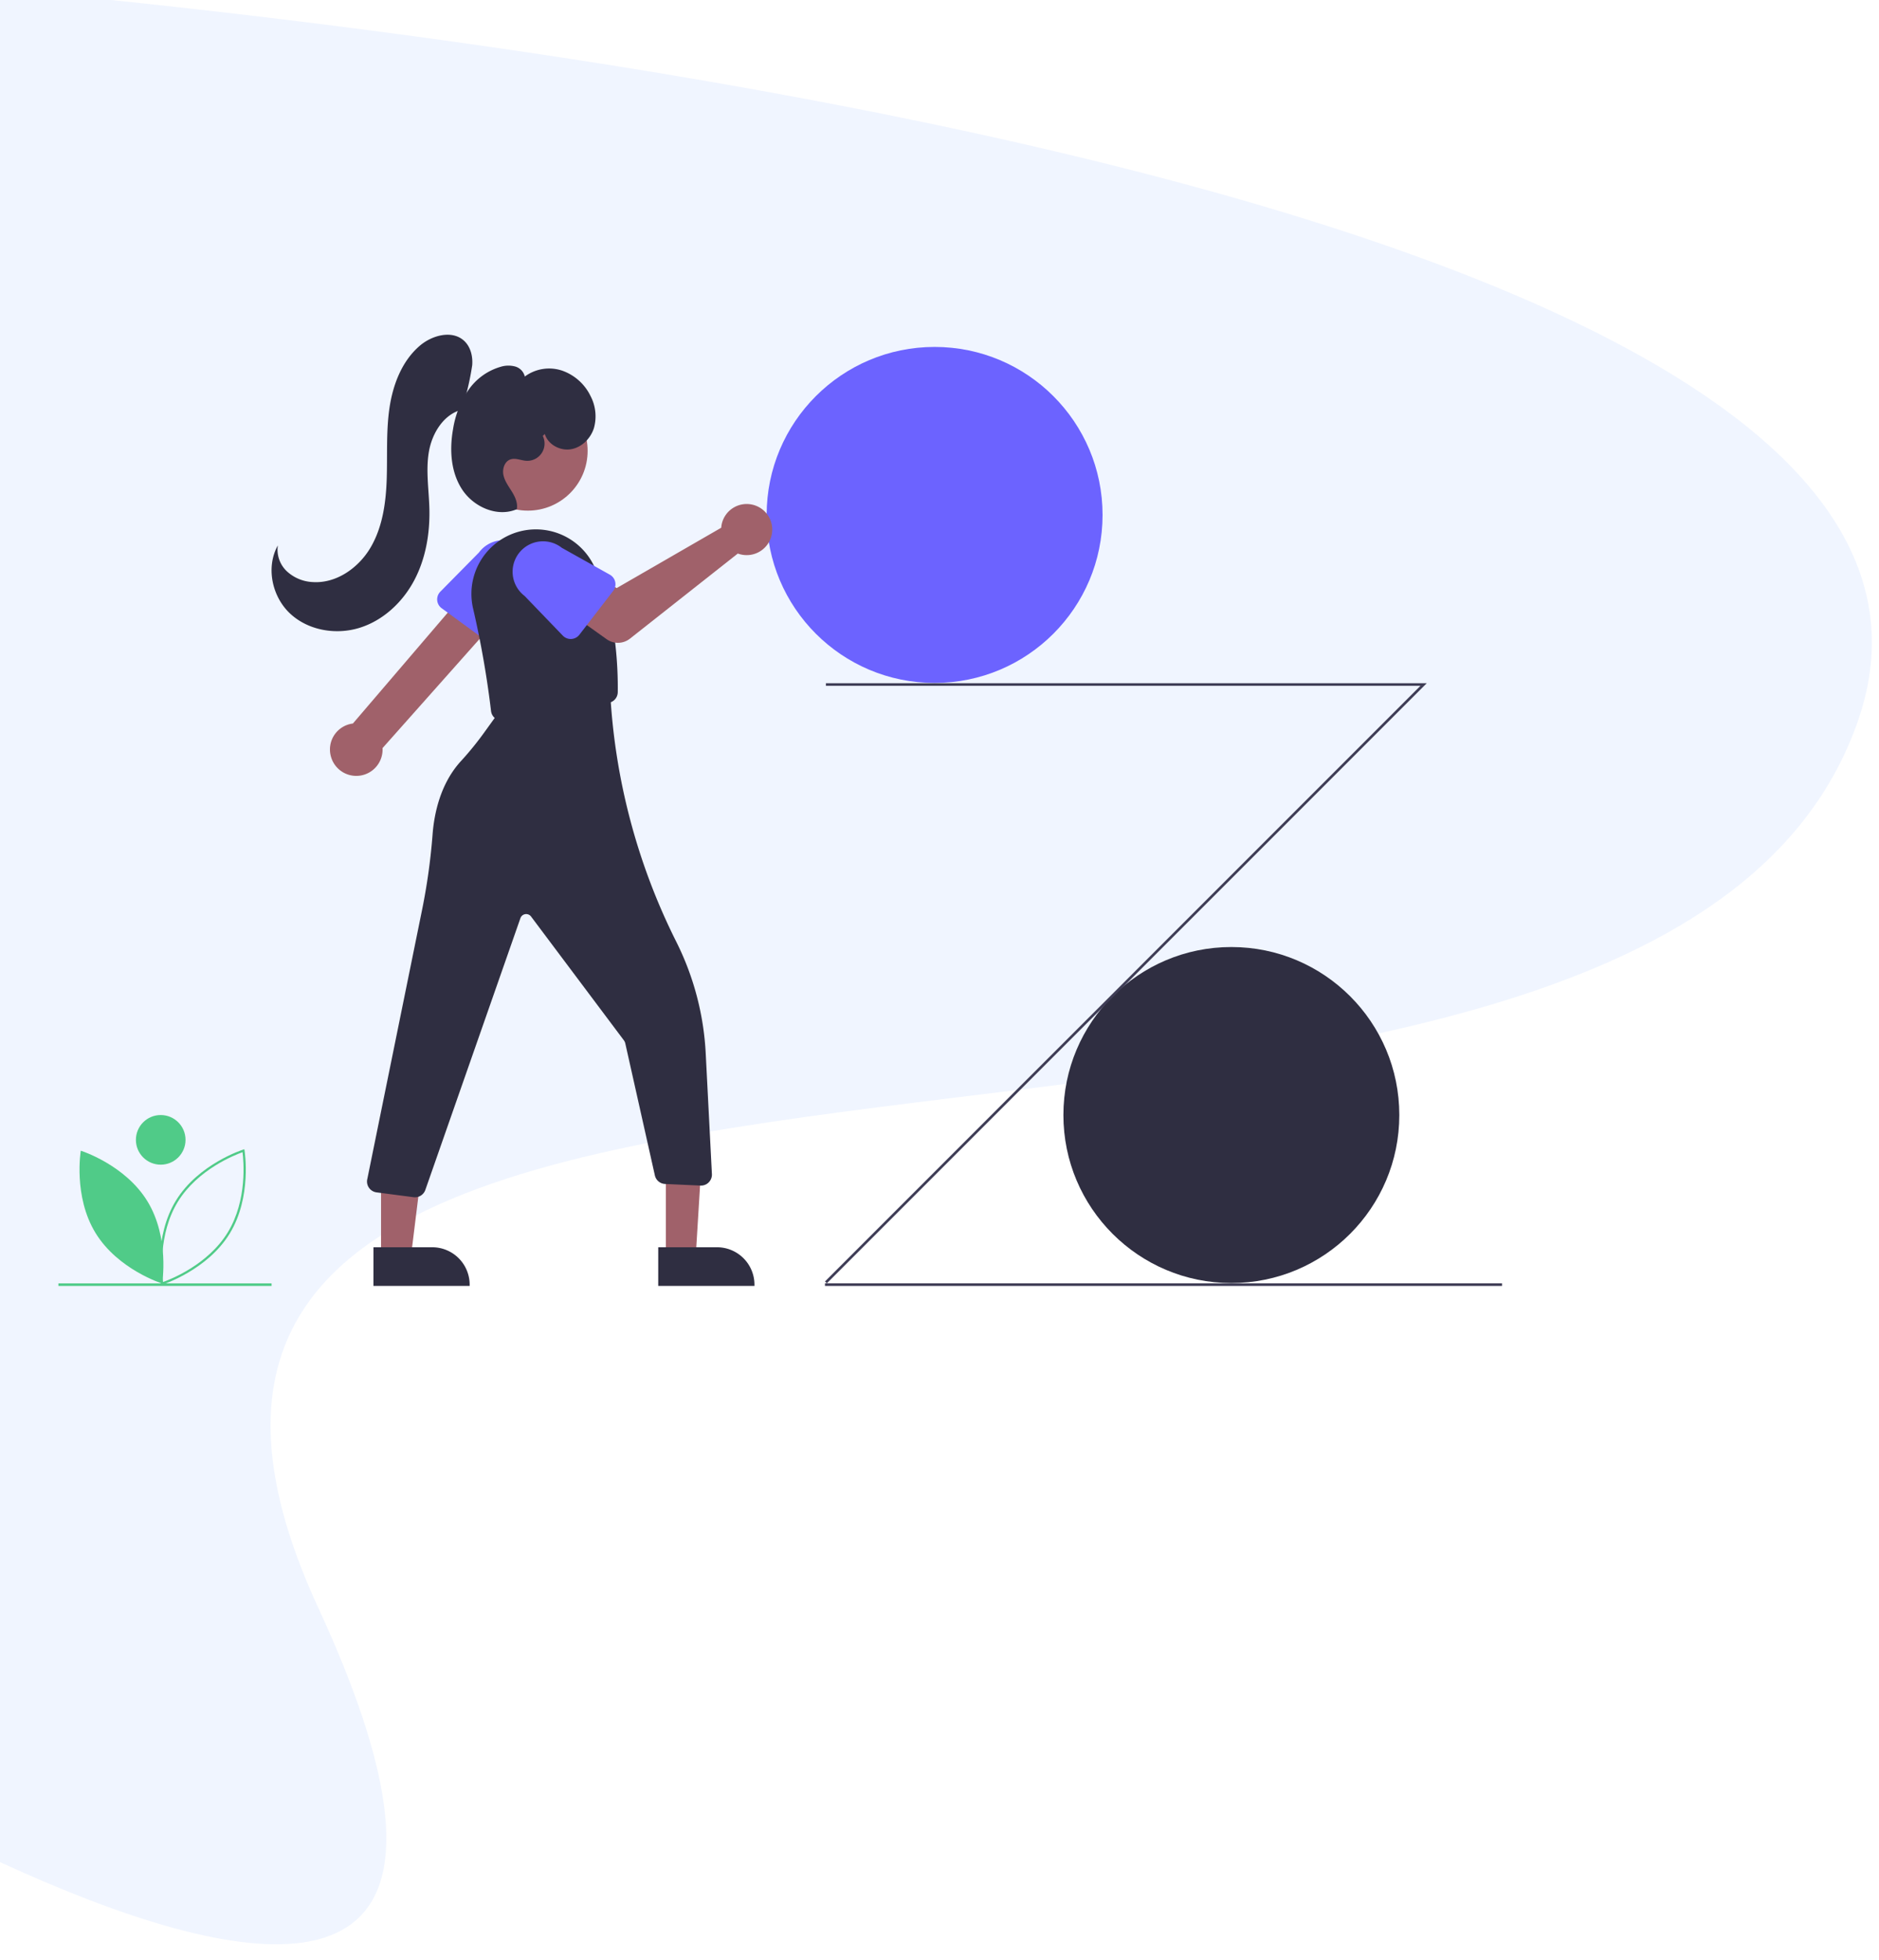 <?xml version="1.0" encoding="utf-8"?>
<svg viewBox="-44.511 -246.524 917.721 957.097" xmlns="http://www.w3.org/2000/svg">
  <defs>
    <clipPath id="clip-path">
      <path id="Path_3179" data-name="Path 3179" d="M-4360,1114.1V2144.947h1003.812V1139.875Z" transform="translate(4360)" fill="none" stroke="#707070" stroke-width="1"/>
    </clipPath>
  </defs>
  <g id="Mask_Group_8" data-name="Mask Group 8" transform="matrix(1, 0, 0, 1, -47.313, -1399.202)" clip-path="url(#clip-path)">
    <path id="general_curved_bg" data-name="general curved bg" d="M-4451.617,1139.675s1103.981,68.839,1002,364.594-922.958,63.74-752.135,433.433-372.243,0-372.243,0l135.129-782.73Z" transform="translate(4360)" fill="rgba(225,235,255,0.51)"/>
  </g>
  <g id="Interactive" transform="matrix(1, 0, 0, 1, -47.437, -1395.645)">
    <g id="Group_19" data-name="Group 19" transform="translate(31.459 1312.56)">
      <ellipse id="Ellipse_44" data-name="Ellipse 44" cx="82.031" cy="82.031" rx="82.031" ry="82.031" transform="translate(490.843 298.964)" fill="#2f2e41"/>
      <ellipse id="Ellipse_45" data-name="Ellipse 45" cx="82.031" cy="82.031" rx="82.031" ry="82.031" transform="translate(345.906 5.955)" fill="#6c63ff"/>
      <path id="Path_280" data-name="Path 280" d="M296.171,707.183,589.179,414.175H295.718v1.281H586.085l-290.82,290.82Z" transform="translate(79.128 -244.026)" fill="#3f3d56"/>
      <rect id="Rectangle_20" data-name="Rectangle 20" width="330.687" height="1.282" transform="translate(374.393 463.158)" fill="#3f3d56"/>
      <g id="Group_18" data-name="Group 18" transform="translate(104.11 0)">
        <path id="Path_314" data-name="Path 314" d="M317.824,610.712a12.772,12.772,0,0,1,10.64-16.439l61.028-71.313,14.234,14.945L342.937,606.28a12.841,12.841,0,0,1-25.115,4.432Z" transform="translate(-288.748 -404.445)" fill="#a0616a"/>
        <path id="Path_315" data-name="Path 315" d="M361.321,537a5.344,5.344,0,0,1,1.522-4.186L381.7,513.7a14.858,14.858,0,0,1,24.042,17.463L393.2,555a5.35,5.35,0,0,1-7.892,1.829l-21.818-15.944a5.344,5.344,0,0,1-2.17-3.888Z" transform="translate(-280.43 -407.352)" fill="#6c63ff"/>
        <ellipse id="Ellipse_53" data-name="Ellipse 53" cx="29.199" cy="29.199" rx="29.199" ry="29.199" transform="translate(95.962 27.494)" fill="#a0616a"/>
        <path id="Path_316" data-name="Path 316" d="M387.064,595.539a5.288,5.288,0,0,1-2.1-3.643,467.214,467.214,0,0,0-8.8-50.182,31.5,31.5,0,0,1,58.487-21.858c11.483,21.552,12.36,51.141,12.205,62.862a5.34,5.34,0,0,1-4.462,5.192l-51.234,8.624a5.41,5.41,0,0,1-.9.076,5.3,5.3,0,0,1-3.193-1.07Z" transform="translate(-277.779 -408.179)" fill="#2f2e41"/>
        <path id="Path_317" data-name="Path 317" d="M490.473,502.427a12.519,12.519,0,0,0-.284,1.95l-51.07,29.462-12.413-7.146-13.233,17.325L434.218,558.8a9.511,9.511,0,0,0,11.411-.278l52.661-41.545a12.479,12.479,0,1,0-7.817-14.554Z" transform="translate(-270.578 -410.142)" fill="#a0616a"/>
        <path id="Path_318" data-name="Path 318" d="M441.4,532.331l-16.506,21.39a5.35,5.35,0,0,1-8.088.443l-18.686-19.4a14.858,14.858,0,1,1,18.221-23.473l23.436,13.106a5.35,5.35,0,0,1,1.623,7.937Z" transform="translate(-274.563 -407.238)" fill="#6c63ff"/>
        <path id="Path_319" data-name="Path 319" d="M315.252,725.373h14.575l3.431-56.037-18.009-.181Z" transform="translate(-122.688 -275.062)" fill="#a0616a"/>
        <path id="Path_320" data-name="Path 320" d="M452.128,798.046h28.7a18.292,18.292,0,0,1,18.292,18.293v.594h-47Z" transform="translate(-263.28 -352.494)" fill="#2f2e41"/>
        <path id="Path_321" data-name="Path 321" d="M198.256,725.374h14.575l6.933-56.219H198.25Z" transform="translate(-144.788 -275.063)" fill="#a0616a"/>
        <path id="Path_322" data-name="Path 322" d="M335.128,798.046h28.7a18.292,18.292,0,0,1,18.292,18.293v.594h-47Z" transform="translate(-285.377 -352.494)" fill="#2f2e41"/>
        <path id="Path_323" data-name="Path 323" d="M355.231,816.707l-18.088-2.358a5.349,5.349,0,0,1-4.474-6.692L359.054,678a301.4,301.4,0,0,0,5.433-38.149c.77-10.43,3.823-25.18,14-36.211a152.933,152.933,0,0,0,11.562-14.284l7.987-11.06,53.2-8.46.036.658a308.316,308.316,0,0,0,32.259,121.475,137.2,137.2,0,0,1,14.389,54.654l3.015,58.791a5.358,5.358,0,0,1-1.549,4.045,5.289,5.289,0,0,1-4.037,1.572l-17.292-.786a5.359,5.359,0,0,1-4.977-4.173l-14.438-64.412a4.2,4.2,0,0,0-.731-1.591L412.6,679.654a2.973,2.973,0,0,0-5.183.8L360.968,813.164a5.379,5.379,0,0,1-5.056,3.583,5.263,5.263,0,0,1-.682-.044Z" transform="translate(-285.877 -395.593)" fill="#2f2e41"/>
        <path id="Path_324" data-name="Path 324" d="M386.153,459.7a129.5,129.5,0,0,0,5.117-21.572c.342-4.264-.751-8.852-3.856-11.794-5.811-5.506-15.682-2.883-21.762,2.327-8.783,7.53-13.163,19.1-14.819,30.554s-.927,23.094-1.326,34.656-2.052,23.451-7.947,33.408-16.834,17.6-28.371,16.749a19.967,19.967,0,0,1-12.5-5.3,14.493,14.493,0,0,1-4.353-12.585c-5.9,10.56-2.908,24.872,5.889,33.174s22.327,10.648,33.891,7.1,21.081-12.432,26.767-23.106,7.768-23.008,7.467-35.1c-.232-9.285-1.811-18.647-.241-27.8s7.3-18.45,16.333-20.606Z" transform="translate(-293.279 -423.272)" fill="#2f2e41"/>
        <path id="Path_325" data-name="Path 325" d="M412.784,469.338c1.54,5.145,7.432,8.319,12.732,7.448s9.658-5.235,11.269-10.359a21.326,21.326,0,0,0-1.667-15.634,24.346,24.346,0,0,0-13.926-12.409,19.99,19.99,0,0,0-18.176,2.9,6.685,6.685,0,0,0-4.671-4.886,12.773,12.773,0,0,0-7.01.1,28.884,28.884,0,0,0-16.076,11.7,47,47,0,0,0-7.286,18.781c-1.794,10.068-1.132,21.069,4.523,29.59s17.221,13.553,26.606,9.491c.586-2.992-.8-6-2.405-8.6s-3.5-5.117-4.121-8.106.565-6.637,3.453-7.613c2.464-.833,5.09.517,7.685.682a8.422,8.422,0,0,0,8.079-12.135Z" transform="translate(-279.341 -420.875)" fill="#2f2e41"/>
      </g>
      <rect id="Rectangle_23" data-name="Rectangle 23" width="104.11" height="1.245" transform="translate(0 463.194)" fill="#50cb88"/>
      <path id="Path_292" data-name="Path 292" d="M1047.024,661.279c10.968,17.906,7.2,40.18,7.2,40.18s-21.556-6.758-32.524-24.665-7.2-40.18-7.2-40.18S1036.054,643.373,1047.024,661.279Z" transform="translate(-1003.569 -238.205)" fill="#50cb88"/>
      <path id="Path_293" data-name="Path 293" d="M941.529,701.591l.606-.189c.218-.068,21.88-7.026,32.83-24.9s7.306-40.335,7.268-40.56l-.105-.623-.606.189c-.218.068-21.88,7.026-32.83,24.9h0c-10.949,17.878-7.306,40.334-7.268,40.559Zm39.706-64.823c.5,3.77,2.486,23.321-7.214,39.157s-28.02,22.947-31.6,24.216c-.5-3.77-2.486-23.321,7.214-39.156h0C959.328,645.152,977.651,638.037,981.235,636.768Z" transform="translate(-891.321 -237.622)" fill="#50cb88"/>
      <ellipse id="Ellipse_48" data-name="Ellipse 48" cx="12.119" cy="12.119" rx="12.119" ry="12.119" transform="translate(37.842 380.994)" fill="#50cb88"/>
    </g>
  </g>
</svg>